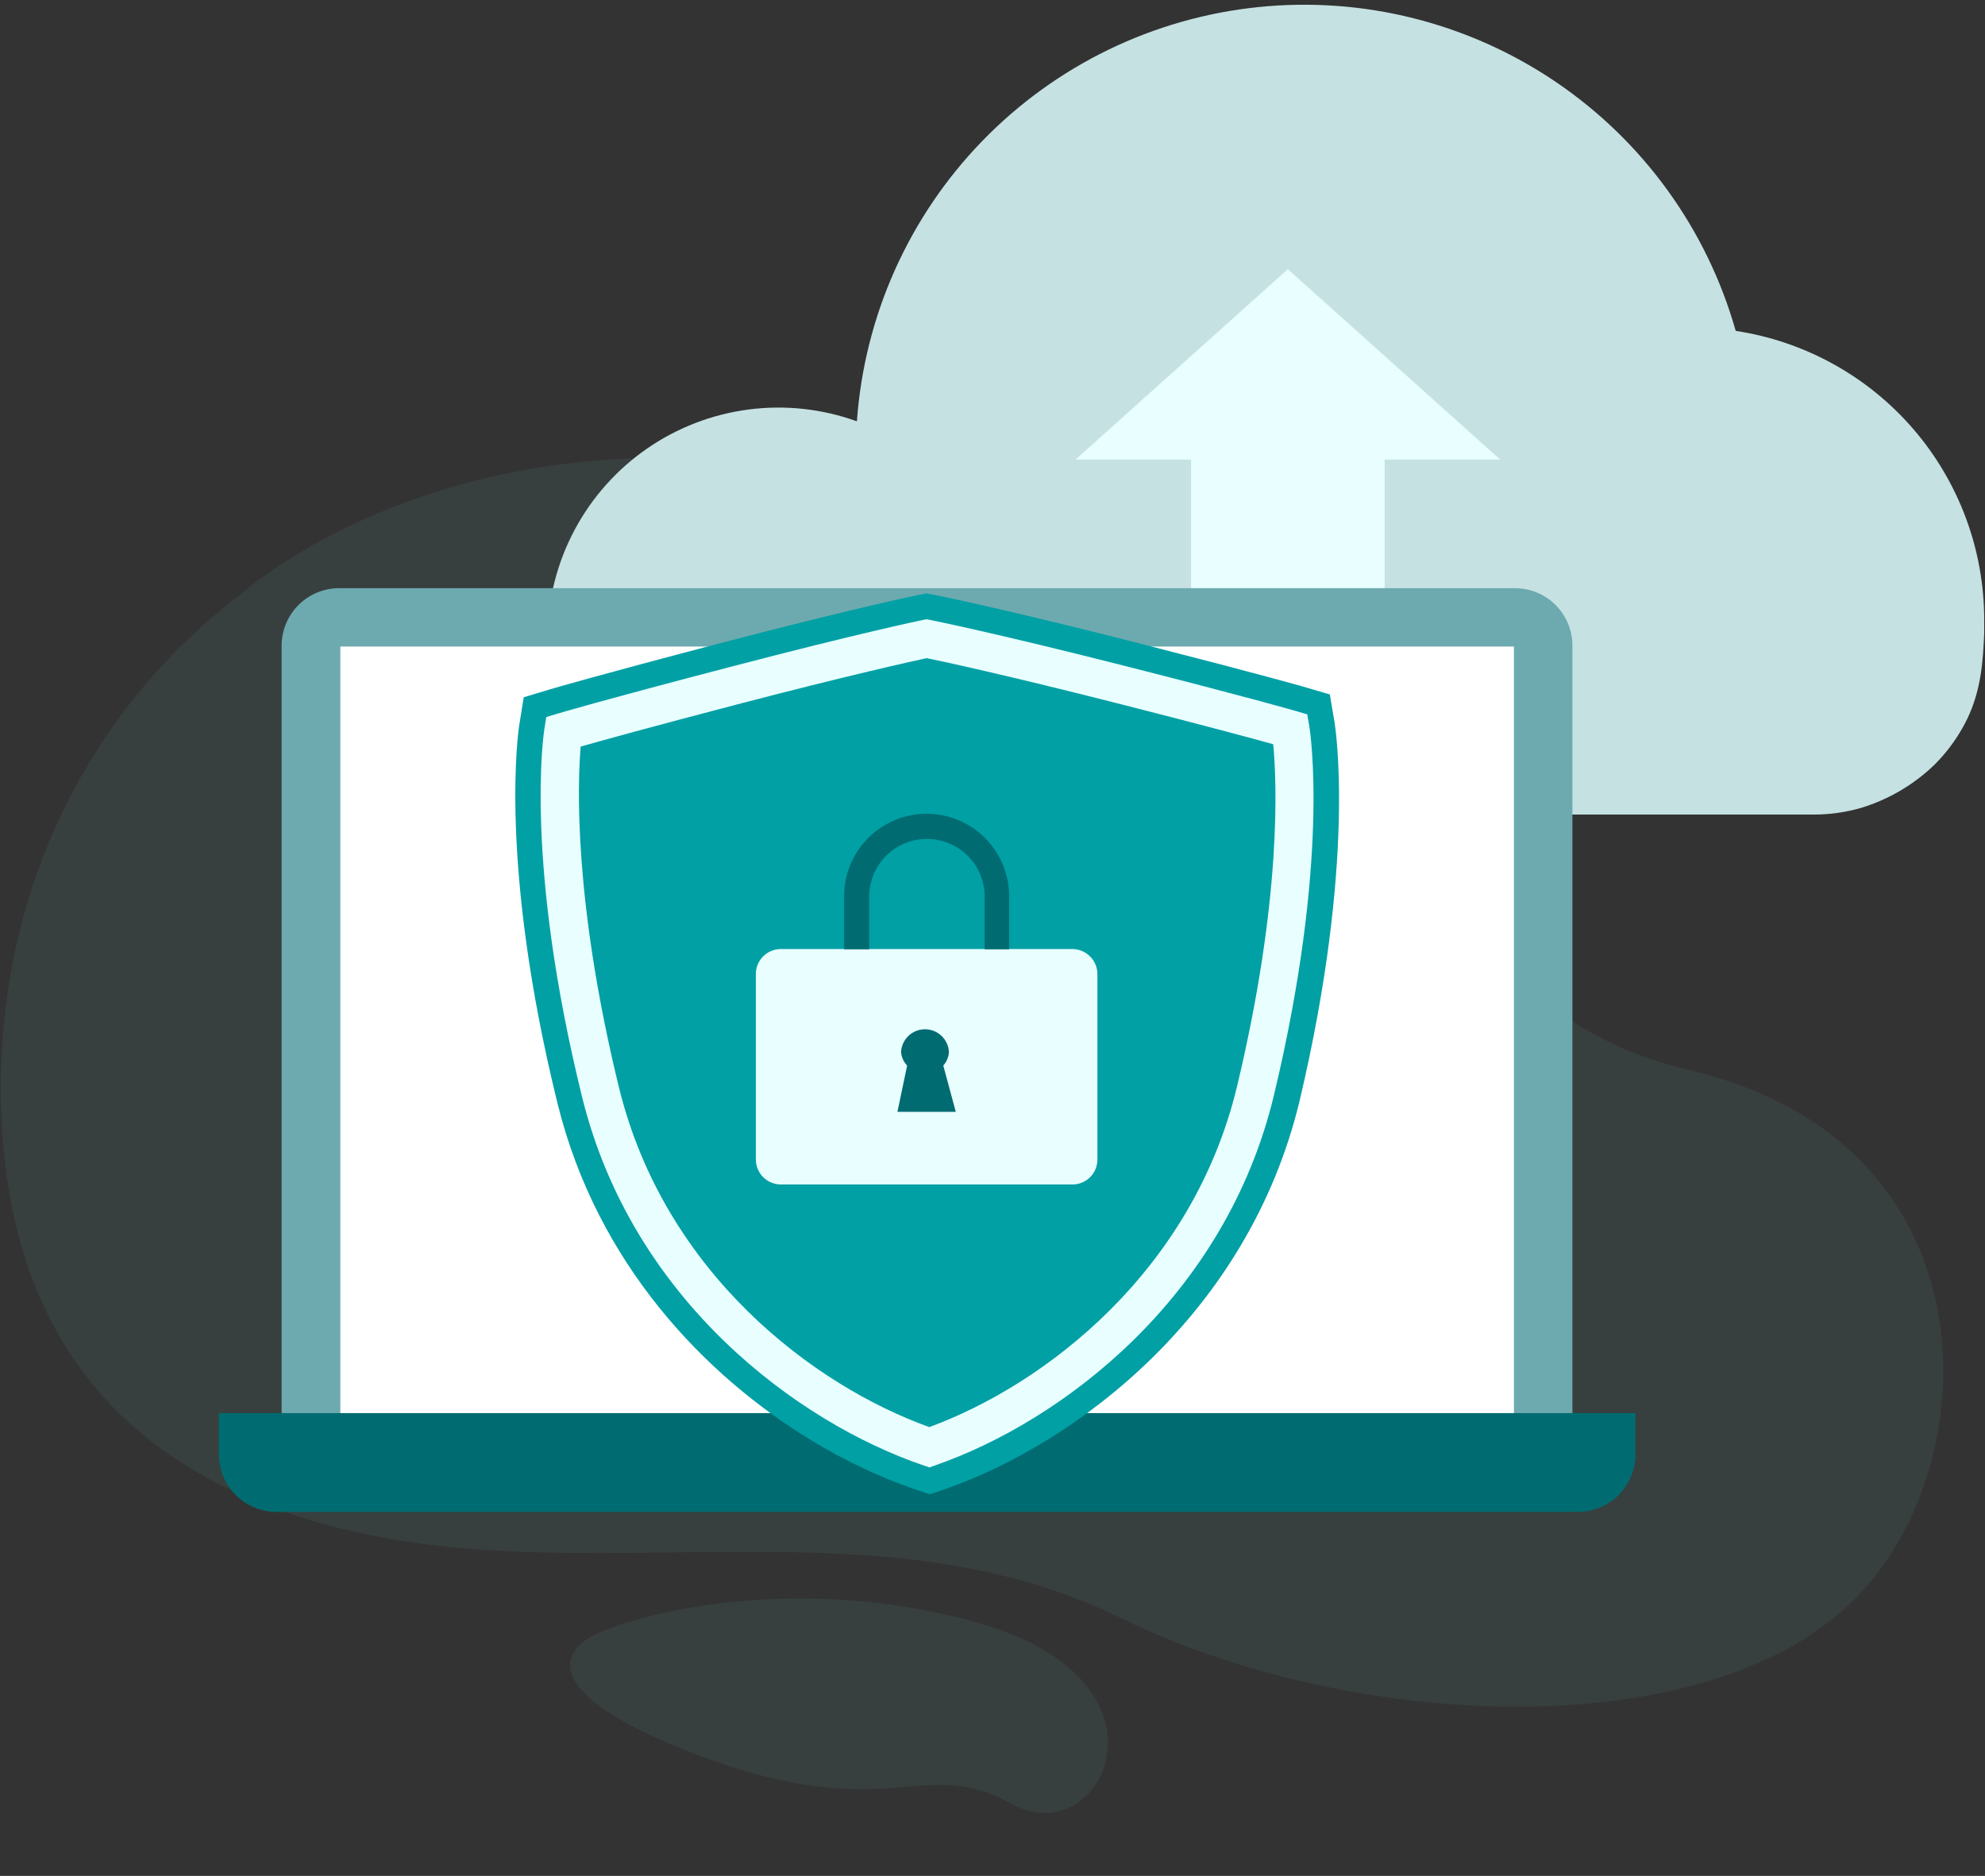 <svg width="237" height="224" viewBox="0 0 237 224" fill="none" xmlns="http://www.w3.org/2000/svg">
<rect x="0" y="0" width="237" height="224" fill="#333333" stroke="none"/>
<path d="M28.653 71.033C28.653 71.033 61.907 40.499 120.483 62.856C179.06 85.213 165.348 119.191 201.771 127.791C238.194 136.391 237.487 174.333 221.823 190.571C204.42 208.636 161.71 206.915 133.693 193.149C105.676 179.383 72.988 189.282 43.964 183.26C14.941 177.238 0.875 159.693 0.124 132.091C-0.564 104.71 12.177 83.5 28.653 71.033Z" fill="#6CAAAF" fill-opacity="0.1"/>
<path d="M236.904 74.026C236.904 74.75 236.904 75.651 236.904 75.651C236.763 78.812 236.577 82.326 234.864 85.876C233.877 87.888 232.564 89.722 230.979 91.306C228.509 93.691 225.511 95.457 222.229 96.463C220.386 96.996 218.478 97.267 216.56 97.266H85.773C81.077 97.277 76.522 95.665 72.879 92.703C69.236 89.74 66.729 85.61 65.782 81.011C65.737 80.828 65.704 80.642 65.685 80.454C65.485 79.151 65.379 77.835 65.367 76.516C65.367 76.296 65.367 76.075 65.367 75.863C65.428 71.468 66.538 67.151 68.606 63.272C70.674 59.394 73.638 56.065 77.253 53.565C80.868 51.064 85.029 49.464 89.387 48.898C93.746 48.332 98.177 48.816 102.311 50.309C103.205 37.744 108.5 25.896 117.266 16.849C126.032 7.802 137.707 2.136 150.238 0.846C162.769 -0.444 175.354 2.726 185.779 9.798C196.204 16.87 203.801 27.391 207.236 39.511C215.493 40.762 223.028 44.932 228.471 51.266C233.915 57.599 236.907 65.675 236.904 74.026Z" fill="#C6E1E2"/>
<path d="M153.762 32.141L128.412 54.877H179.113L153.762 32.141Z" fill="#E8FEFF"/>
<path d="M165.322 48.839H142.205V84.847H165.322V48.839Z" fill="#E8FEFF"/>
<path d="M40.486 70.235H180.88C182.699 70.235 184.444 70.958 185.731 72.245C187.018 73.531 187.74 75.276 187.74 77.096V172.458H33.625V77.096C33.625 75.276 34.348 73.531 35.635 72.245C36.921 70.958 38.666 70.235 40.486 70.235Z" fill="#6CAAAF"/>
<path d="M180.755 77.202H40.635V168.864H180.755V77.202Z" fill="white"/>
<path d="M195.263 168.74V173.676C195.261 175.495 194.537 177.239 193.251 178.525C191.965 179.811 190.221 180.535 188.402 180.537H32.998C31.179 180.535 29.435 179.811 28.149 178.525C26.863 177.239 26.139 175.495 26.137 173.676V168.74H195.263Z" fill="#006C71"/>
<path d="M159.333 86.209L158.777 82.924L155.581 81.988C155.369 81.926 150.503 80.531 137.038 77.087L135.148 76.602C119.325 72.575 111.961 71.118 111.652 71.057L110.61 70.853L109.568 71.065C109.259 71.127 101.931 72.637 86.125 76.769C71.229 80.672 65.94 82.235 65.728 82.297L62.532 83.259L62.002 86.544C61.896 87.206 59.495 103.1 66.567 131.762C71.291 150.905 84.165 164.299 96.977 172.052C100.85 174.415 104.965 176.357 109.251 177.844L111.017 178.427L112.783 177.835C128.508 172.352 149.047 156.909 155.166 131.452C161.956 102.738 159.439 86.871 159.333 86.209Z" fill="#00A0A5"/>
<path d="M110.974 175.23L110.232 174.974C95.221 169.844 75.495 155.266 69.509 131.037C62.586 102.958 64.9 87.665 64.997 87.029L65.226 85.616L66.595 85.21C66.807 85.14 72.052 83.585 86.903 79.709C102.638 75.594 109.861 74.094 110.179 74.032L110.629 73.943L111.079 74.032C111.38 74.094 118.638 75.542 134.399 79.541C149.268 83.321 154.522 84.839 154.708 84.901L156.085 85.299L156.323 86.711C156.429 87.347 158.84 102.605 152.112 130.746C146.302 155.019 126.708 169.738 111.698 174.965L110.974 175.23ZM69.332 89.148C68.961 93.457 68.449 107.576 73.924 129.942C79.372 152.017 97.093 165.429 110.956 170.409C124.783 165.332 142.416 151.778 147.705 129.686C153.092 107.196 152.429 93.157 152.014 88.866C149.569 88.186 143.82 86.632 133.269 83.948C119.803 80.53 112.457 78.959 110.638 78.588C108.872 78.976 101.49 80.592 88.043 84.106C77.517 86.861 71.778 88.451 69.332 89.148Z" fill="#E8FEFF"/>
<path d="M131.027 116.309V138.454C131.028 138.845 130.952 139.233 130.803 139.595C130.654 139.957 130.435 140.286 130.159 140.564C129.882 140.841 129.554 141.061 129.192 141.211C128.831 141.361 128.443 141.438 128.051 141.438H93.227C92.436 141.436 91.678 141.121 91.119 140.562C90.56 140.002 90.245 139.245 90.242 138.454V116.309C90.242 115.517 90.557 114.758 91.116 114.198C91.676 113.639 92.435 113.324 93.227 113.324H128.051C128.84 113.331 129.594 113.648 130.151 114.207C130.708 114.765 131.022 115.52 131.027 116.309Z" fill="#E8FEFF"/>
<path d="M120.485 107.32V113.351H117.562V107.32C117.595 106.394 117.442 105.471 117.11 104.606C116.779 103.741 116.277 102.952 115.633 102.285C114.99 101.618 114.219 101.088 113.367 100.726C112.514 100.364 111.597 100.177 110.671 100.177C109.744 100.177 108.827 100.364 107.975 100.726C107.122 101.088 106.351 101.618 105.708 102.285C105.065 102.952 104.562 103.741 104.231 104.606C103.9 105.471 103.746 106.394 103.779 107.32V113.351H100.786V107.32C100.746 106.002 100.972 104.689 101.449 103.459C101.926 102.23 102.645 101.109 103.564 100.162C104.482 99.216 105.582 98.463 106.796 97.95C108.011 97.436 109.316 97.171 110.635 97.171C111.954 97.171 113.26 97.436 114.474 97.95C115.689 98.463 116.788 99.216 117.707 100.162C118.625 101.109 119.344 102.23 119.822 103.459C120.299 104.689 120.524 106.002 120.485 107.32Z" fill="#006C71"/>
<path d="M107.15 132.767L108.307 127.24C107.884 126.796 107.628 126.218 107.583 125.606C107.624 124.876 107.942 124.189 108.474 123.687C109.005 123.184 109.708 122.904 110.439 122.904C111.171 122.904 111.874 123.184 112.405 123.687C112.937 124.189 113.255 124.876 113.296 125.606C113.266 126.212 113.029 126.788 112.625 127.24L114.117 132.767H107.15Z" fill="#006C71"/>
<path d="M81.889 209.012C62.623 201.352 67.62 196.192 72.526 194.57C79.021 191.963 96.98 188.16 116.863 193.804C141.717 200.858 131.556 221.453 120.734 215.385C109.911 209.317 105.972 218.586 81.889 209.012Z" fill="#6CAAAF" fill-opacity="0.1"/>
</svg>

